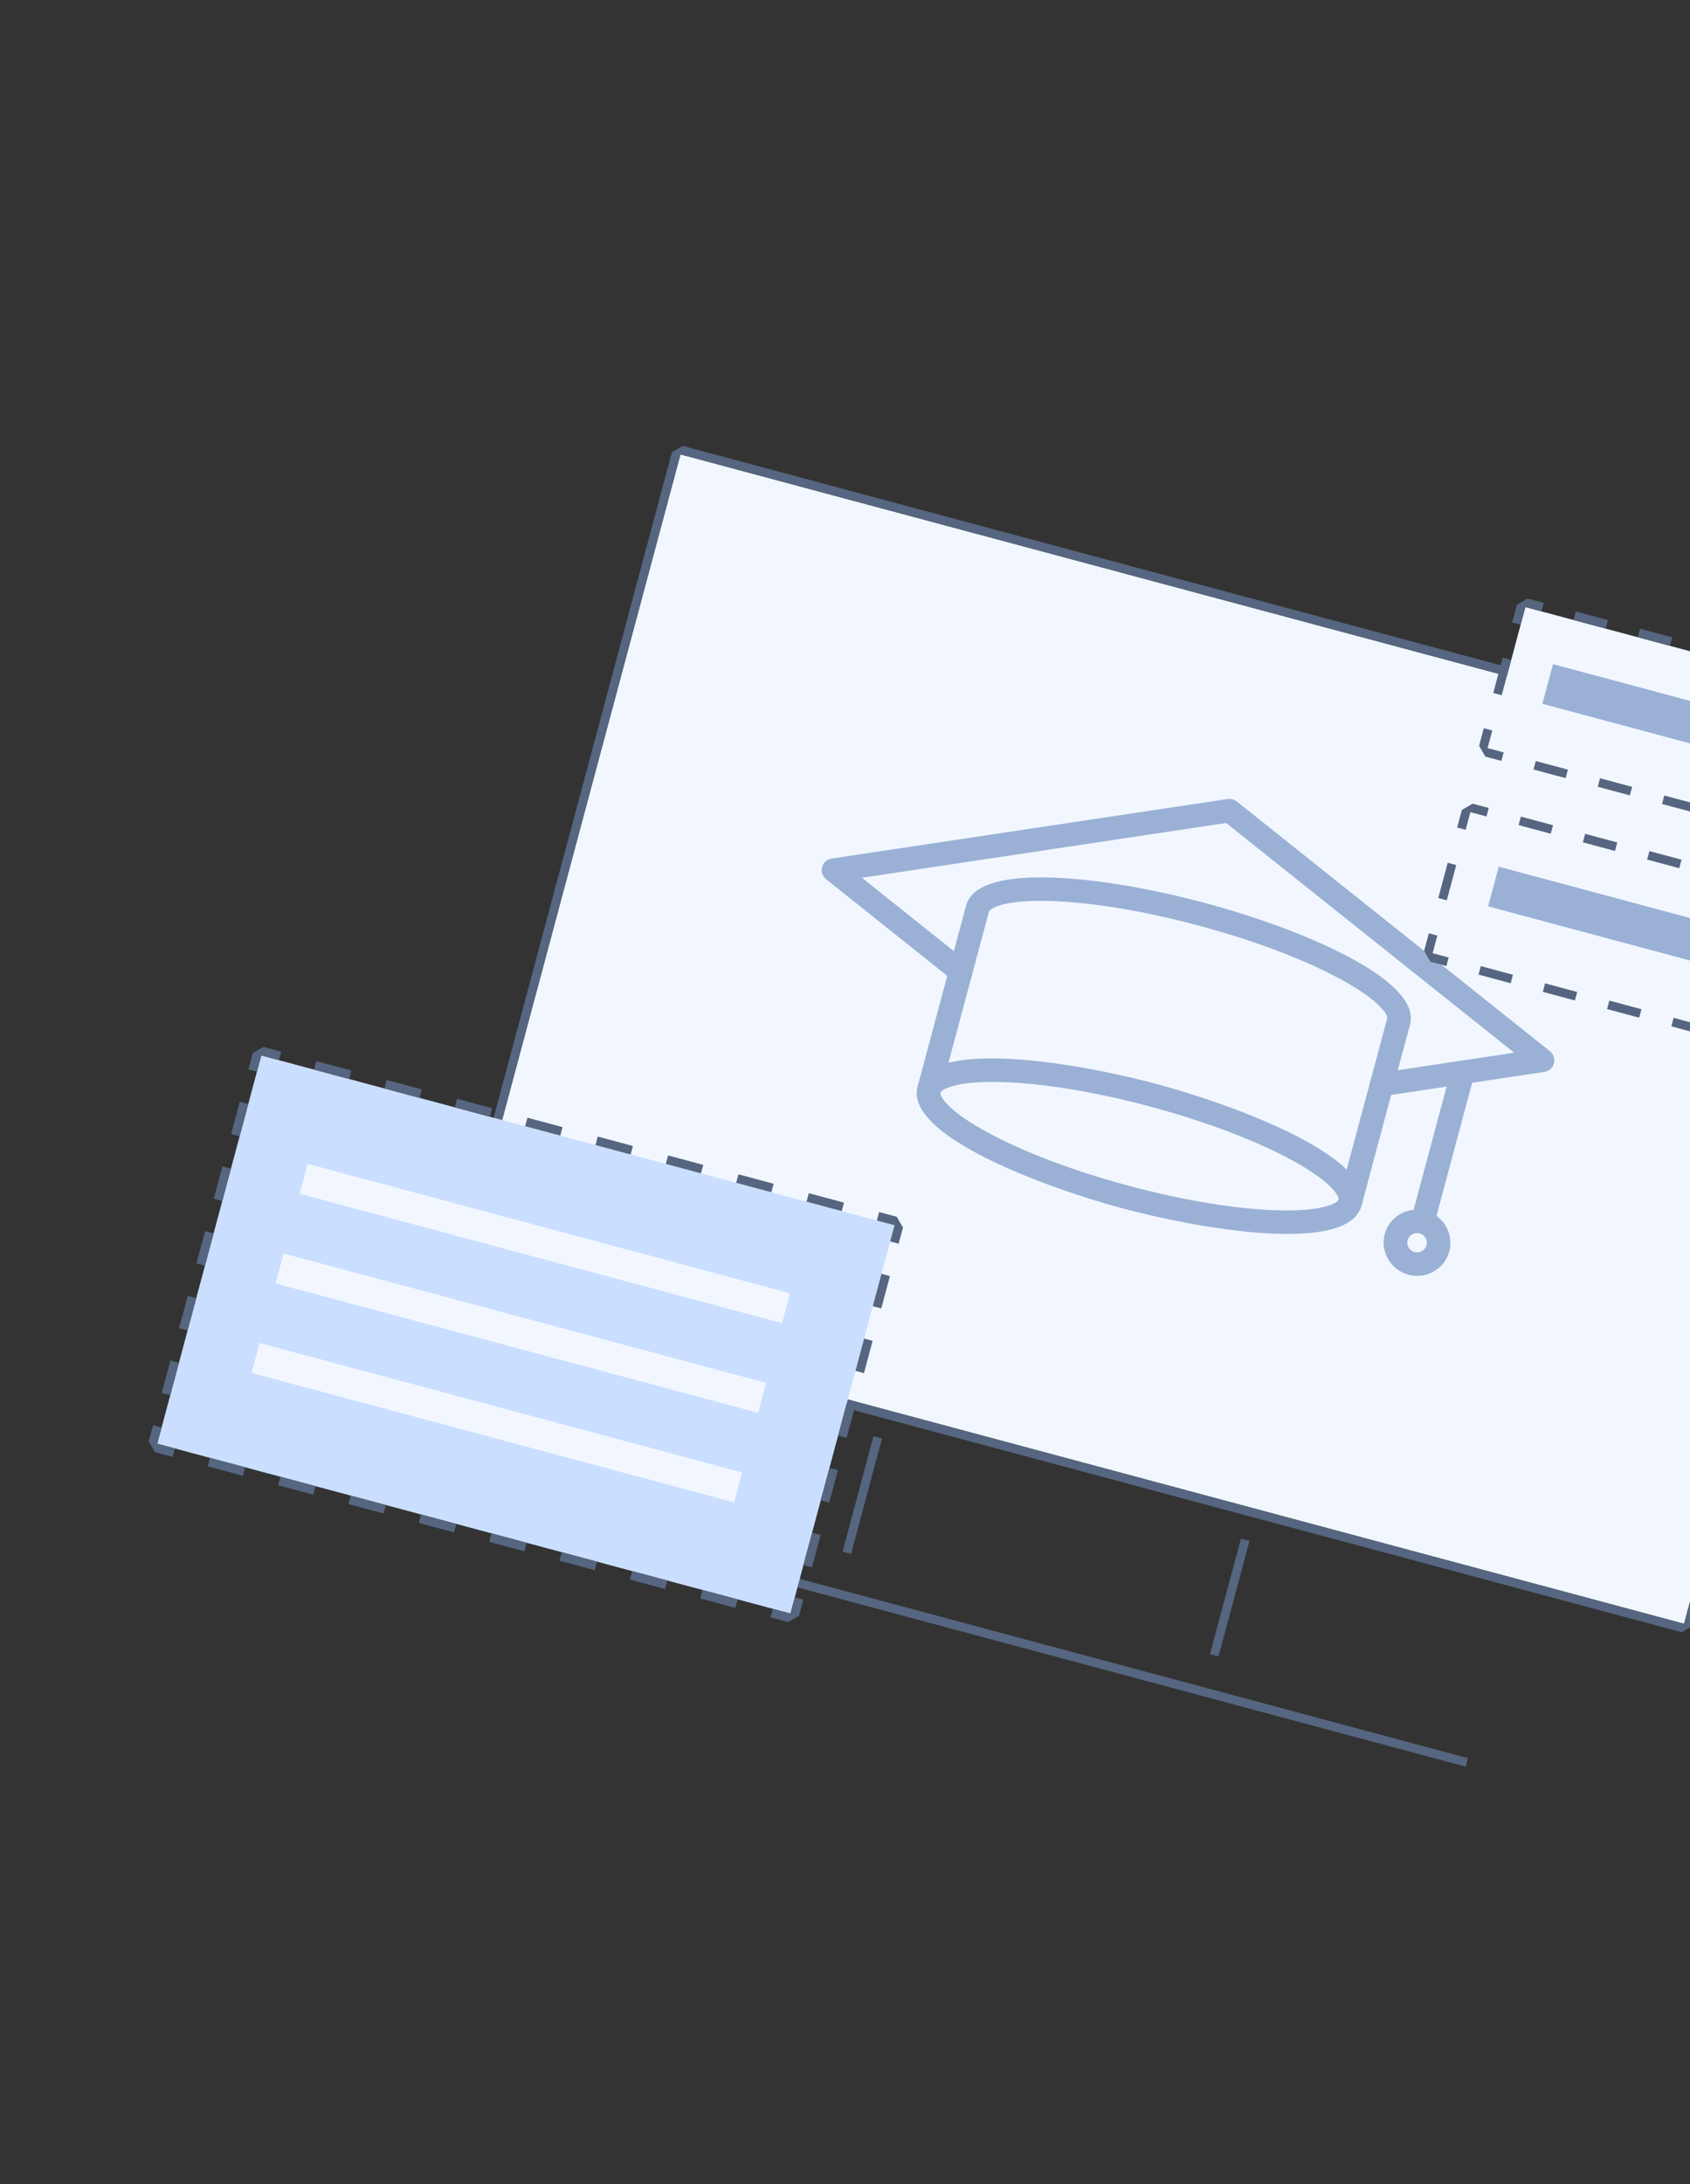 <svg width="96" height="124" viewBox="0 0 96 124" fill="none" xmlns="http://www.w3.org/2000/svg">
<rect x="0" y="0" width="96" height="124" fill="#333333" stroke="none"/>
<g clip-path="url(#clip0_3429_9541)">
<path d="M38.654 25.799L108.444 44.508L95.662 92.188L25.872 73.478L38.654 25.799Z" fill="#F2F7FF"/>
<path fill-rule="evenodd" clip-rule="evenodd" d="M38.171 25.669L38.784 25.315L108.574 44.025L108.927 44.637L96.145 92.317L95.533 92.67L25.743 73.96L25.389 73.348L38.171 25.669ZM38.654 25.798L25.872 73.477L95.662 92.187L108.444 44.508L38.654 25.798Z" fill="#566680"/>
<path fill-rule="evenodd" clip-rule="evenodd" d="M68.734 93.911L70.492 87.356L70.975 87.485L69.217 94.041L68.734 93.911Z" fill="#566680"/>
<path fill-rule="evenodd" clip-rule="evenodd" d="M47.862 88.095L49.619 81.539L50.102 81.668L48.344 88.224L47.862 88.095Z" fill="#566680"/>
<path fill-rule="evenodd" clip-rule="evenodd" d="M32.092 86.064L83.383 99.815L83.254 100.298L31.963 86.547L32.092 86.064Z" fill="#566680"/>
<path d="M14.842 59.922L50.81 69.564L44.901 91.607L8.933 81.965L14.842 59.922Z" fill="#CADFFF"/>
<path fill-rule="evenodd" clip-rule="evenodd" d="M14.596 60.84L14.113 60.71L14.359 59.791L14.972 59.438L15.971 59.706L15.841 60.189L14.842 59.921L14.596 60.84ZM14.104 62.676L13.621 62.547L13.128 64.384L13.611 64.513L14.104 62.676ZM13.119 66.35L12.636 66.221L12.143 68.058L12.626 68.187L13.119 66.35ZM12.134 70.024L11.651 69.894L11.158 71.731L11.641 71.861L12.134 70.024ZM11.149 73.698L10.666 73.568L10.174 75.405L10.656 75.534L11.149 73.698ZM10.164 77.371L9.681 77.242L9.189 79.079L9.672 79.208L10.164 77.371ZM9.179 81.045L8.696 80.916L8.45 81.834L8.803 82.447L9.803 82.714L9.932 82.231L8.933 81.964L9.179 81.045ZM11.93 82.767L11.801 83.25L13.799 83.786L13.928 83.303L11.93 82.767ZM15.927 83.838L15.797 84.322L17.795 84.857L17.925 84.374L15.927 83.838ZM19.923 84.91L19.794 85.393L21.792 85.928L21.921 85.446L19.923 84.91ZM23.919 85.981L23.79 86.464L25.788 87L25.918 86.517L23.919 85.981ZM27.916 87.053L27.787 87.536L29.785 88.071L29.914 87.588L27.916 87.053ZM31.912 88.124L31.783 88.607L33.781 89.143L33.911 88.66L31.912 88.124ZM35.909 89.195L35.779 89.678L37.778 90.214L37.907 89.731L35.909 89.195ZM39.905 90.267L39.776 90.75L41.774 91.285L41.904 90.802L39.905 90.267ZM43.902 91.338L43.772 91.821L44.771 92.089L45.384 91.736L45.63 90.817L45.147 90.688L44.901 91.606L43.902 91.338ZM45.639 88.851L46.122 88.98L46.615 87.143L46.132 87.014L45.639 88.851ZM46.624 85.177L47.107 85.306L47.6 83.469L47.117 83.34L46.624 85.177ZM47.609 81.503L48.092 81.633L48.585 79.796L48.102 79.666L47.609 81.503ZM48.594 77.829L49.077 77.959L49.569 76.122L49.087 75.993L48.594 77.829ZM49.579 74.156L50.062 74.285L50.554 72.448L50.071 72.319L49.579 74.156ZM50.564 70.482L51.047 70.611L51.293 69.693L50.94 69.081L49.94 68.813L49.811 69.296L50.81 69.563L50.564 70.482ZM47.813 68.76L47.942 68.277L45.944 67.741L45.815 68.224L47.813 68.76ZM43.816 67.689L43.946 67.206L41.948 66.67L41.818 67.153L43.816 67.689ZM39.82 66.617L39.949 66.134L37.951 65.599L37.822 66.081L39.82 66.617ZM35.824 65.546L35.953 65.063L33.955 64.527L33.825 65.01L35.824 65.546ZM31.827 64.474L31.956 63.991L29.958 63.456L29.829 63.939L31.827 64.474ZM27.831 63.403L27.96 62.92L25.962 62.384L25.832 62.867L27.831 63.403ZM23.834 62.332L23.964 61.849L21.965 61.313L21.836 61.796L23.834 62.332ZM19.838 61.26L19.967 60.777L17.969 60.242L17.84 60.724L19.838 61.26Z" fill="#566680"/>
<path d="M17.476 66.078L44.88 73.425L44.425 75.12L17.021 67.774L17.476 66.078Z" fill="#F2F7FF"/>
<path d="M16.111 71.166L43.515 78.513L43.061 80.208L15.657 72.862L16.111 71.166Z" fill="#F2F7FF"/>
<path d="M14.748 76.25L42.152 83.597L41.697 85.292L14.293 77.946L14.748 76.25Z" fill="#F2F7FF"/>
<path d="M54.398 55.801C54.31 55.778 54.227 55.736 54.151 55.676L46.928 49.919C46.719 49.753 46.629 49.481 46.697 49.226C46.766 48.972 46.98 48.781 47.243 48.742L69.734 45.364C69.92 45.336 70.11 45.387 70.257 45.504L88.043 59.68C88.251 59.846 88.341 60.117 88.273 60.372C88.204 60.627 87.99 60.817 87.727 60.856L78.593 62.229C78.226 62.284 77.882 62.033 77.825 61.67C77.767 61.306 78.018 60.967 78.385 60.912L86.011 59.766L69.651 46.725L48.96 49.833L54.991 54.64C55.13 54.751 55.219 54.912 55.239 55.088C55.259 55.263 55.207 55.439 55.096 55.577C55.014 55.677 54.905 55.752 54.781 55.792C54.657 55.832 54.524 55.835 54.398 55.801Z" fill="#9AB1D5"/>
<path d="M77.34 68.453L76.04 68.105L78.709 58.152C78.716 58.124 78.724 58.093 78.735 58.059C78.754 57.991 78.794 57.85 78.799 57.798C78.806 57.529 78.22 56.687 75.954 55.487C73.906 54.402 71.111 53.358 68.089 52.548C65.059 51.736 62.114 51.242 59.795 51.157C57.234 51.065 56.313 51.501 56.184 51.745C56.169 51.779 56.139 51.894 56.124 51.955C56.115 51.989 56.108 52.02 56.1 52.048L53.421 62.041L52.122 61.693L54.801 51.7C54.807 51.678 54.813 51.653 54.819 51.627C54.857 51.476 54.904 51.287 54.992 51.121C55.499 50.163 57.13 49.727 59.837 49.826C62.255 49.914 65.307 50.424 68.432 51.261C71.551 52.097 74.445 53.181 76.582 54.313C78.97 55.578 80.168 56.766 80.141 57.847C80.136 58.03 80.086 58.218 80.028 58.427L80.006 58.501L77.34 68.453Z" fill="#9AB1D5"/>
<path d="M63.783 68.608C59.422 67.439 51.373 64.488 52.122 61.692C52.872 58.895 61.318 60.367 65.679 61.536C70.04 62.705 78.09 65.655 77.34 68.452C76.59 71.25 68.144 69.777 63.783 68.608ZM65.334 62.823C62.199 61.983 59.174 61.488 56.816 61.43C54.151 61.364 53.462 61.895 53.422 62.041C53.383 62.188 53.716 62.992 56.056 64.268C58.126 65.398 60.992 66.482 64.128 67.323C67.263 68.163 70.288 68.658 72.645 68.716C75.31 68.782 76 68.251 76.039 68.105C76.079 67.958 75.746 67.153 73.406 65.878C71.336 64.748 68.469 63.664 65.334 62.823ZM82.47 60.589L83.769 60.937L81.459 69.557L80.159 69.209L82.47 60.589Z" fill="#9AB1D5"/>
<path d="M80.008 72.371C78.996 72.099 78.392 71.065 78.661 70.064C78.929 69.062 79.97 68.469 80.981 68.74C81.993 69.011 82.597 70.045 82.328 71.047C82.06 72.047 81.019 72.642 80.008 72.371ZM80.636 70.026C80.342 69.947 80.038 70.12 79.96 70.412C79.882 70.703 80.058 71.005 80.353 71.084C80.647 71.163 80.951 70.99 81.029 70.698C81.107 70.407 80.932 70.105 80.636 70.026Z" fill="#9AB1D5"/>
<path d="M83.526 46.111L112.728 53.94L110.582 61.946L81.38 54.117L83.526 46.111Z" fill="#F2F7FF"/>
<path fill-rule="evenodd" clip-rule="evenodd" d="M83.258 47.111L82.775 46.982L83.043 45.981L83.655 45.627L84.568 45.872L84.438 46.355L83.526 46.111L83.258 47.111ZM82.721 49.113L82.238 48.983L81.701 50.984L82.184 51.114L82.721 49.113ZM81.648 53.115L81.165 52.986L80.897 53.987L81.25 54.599L82.163 54.844L82.292 54.361L81.38 54.116L81.648 53.115ZM84.117 54.85L83.988 55.333L85.813 55.822L85.942 55.339L84.117 54.85ZM87.768 55.829L87.638 56.312L89.463 56.801L89.593 56.318L87.768 55.829ZM91.418 56.807L91.288 57.29L93.114 57.779L93.243 57.297L91.418 56.807ZM95.068 57.786L94.939 58.269L96.764 58.758L96.893 58.275L95.068 57.786ZM98.718 58.764L98.589 59.247L100.414 59.737L100.543 59.254L98.718 58.764ZM102.369 59.743L102.239 60.226L104.064 60.715L104.194 60.232L102.369 59.743ZM106.019 60.721L105.889 61.204L107.714 61.694L107.844 61.211L106.019 60.721ZM109.669 61.7L109.54 62.183L110.452 62.428L111.065 62.074L111.333 61.074L110.85 60.944L110.582 61.945L109.669 61.7ZM111.386 58.943L111.869 59.072L112.406 57.071L111.923 56.941L111.386 58.943ZM112.459 54.94L112.942 55.069L113.211 54.069L112.857 53.456L111.945 53.212L111.815 53.694L112.728 53.939L112.459 54.94ZM109.99 53.205L110.12 52.722L108.294 52.233L108.165 52.716L109.99 53.205ZM106.34 52.227L106.469 51.744L104.644 51.254L104.515 51.737L106.34 52.227ZM102.69 51.248L102.819 50.765L100.994 50.276L100.864 50.759L102.69 51.248ZM99.039 50.269L99.169 49.786L97.344 49.297L97.214 49.78L99.039 50.269ZM95.389 49.291L95.519 48.808L93.694 48.319L93.564 48.801L95.389 49.291ZM91.739 48.312L91.868 47.829L90.043 47.34L89.914 47.823L91.739 48.312ZM88.089 47.334L88.218 46.851L86.393 46.361L86.263 46.844L88.089 47.334Z" fill="#566680"/>
<path d="M85.136 49.205L97.272 52.459L96.668 54.711L84.532 51.458L85.136 49.205Z" fill="#9AB1D5"/>
<path d="M86.648 34.467L115.85 42.295L113.704 50.301L84.502 42.472L86.648 34.467Z" fill="#F2F7FF"/>
<path fill-rule="evenodd" clip-rule="evenodd" d="M86.38 35.467L85.897 35.337L86.165 34.337L86.777 33.983L87.69 34.228L87.561 34.711L86.648 34.466L86.38 35.467ZM85.843 37.468L85.36 37.339L84.824 39.34L85.306 39.469L85.843 37.468ZM84.77 41.471L84.287 41.341L84.019 42.342L84.372 42.955L85.285 43.199L85.414 42.716L84.502 42.472L84.77 41.471ZM87.239 43.206L87.11 43.688L88.935 44.178L89.064 43.695L87.239 43.206ZM90.89 44.184L90.76 44.667L92.585 45.156L92.715 44.673L90.89 44.184ZM94.54 45.163L94.41 45.646L96.236 46.135L96.365 45.652L94.54 45.163ZM98.19 46.141L98.061 46.624L99.886 47.113L100.015 46.63L98.19 46.141ZM101.84 47.12L101.711 47.603L103.536 48.092L103.665 47.609L101.84 47.12ZM105.491 48.098L105.361 48.581L107.186 49.071L107.316 48.588L105.491 48.098ZM109.141 49.077L109.011 49.56L110.837 50.049L110.966 49.566L109.141 49.077ZM112.791 50.056L112.662 50.538L113.574 50.783L114.187 50.43L114.455 49.429L113.972 49.299L113.704 50.3L112.791 50.056ZM114.508 47.298L114.991 47.428L115.528 45.426L115.045 45.297L114.508 47.298ZM115.582 43.295L116.065 43.425L116.333 42.424L115.979 41.812L115.067 41.567L114.937 42.05L115.85 42.294L115.582 43.295ZM113.112 41.561L113.242 41.078L111.417 40.588L111.287 41.071L113.112 41.561ZM109.462 40.582L109.591 40.099L107.766 39.61L107.637 40.093L109.462 40.582ZM105.812 39.603L105.941 39.12L104.116 38.631L103.987 39.114L105.812 39.603ZM102.161 38.625L102.291 38.142L100.466 37.653L100.336 38.136L102.161 38.625ZM98.511 37.646L98.641 37.163L96.816 36.674L96.686 37.157L98.511 37.646ZM94.861 36.668L94.99 36.185L93.165 35.696L93.036 36.178L94.861 36.668ZM91.211 35.689L91.34 35.206L89.515 34.717L89.386 35.2L91.211 35.689Z" fill="#566680"/>
<path d="M88.219 37.705L100.355 40.959L99.751 43.211L87.615 39.958L88.219 37.705Z" fill="#9AB1D5"/>
</g>
<defs>
<clipPath id="clip0_3429_9541">
<rect width="100" height="100" fill="white" transform="translate(26.558 0.77) rotate(15)"/>
</clipPath>
</defs>
</svg>
